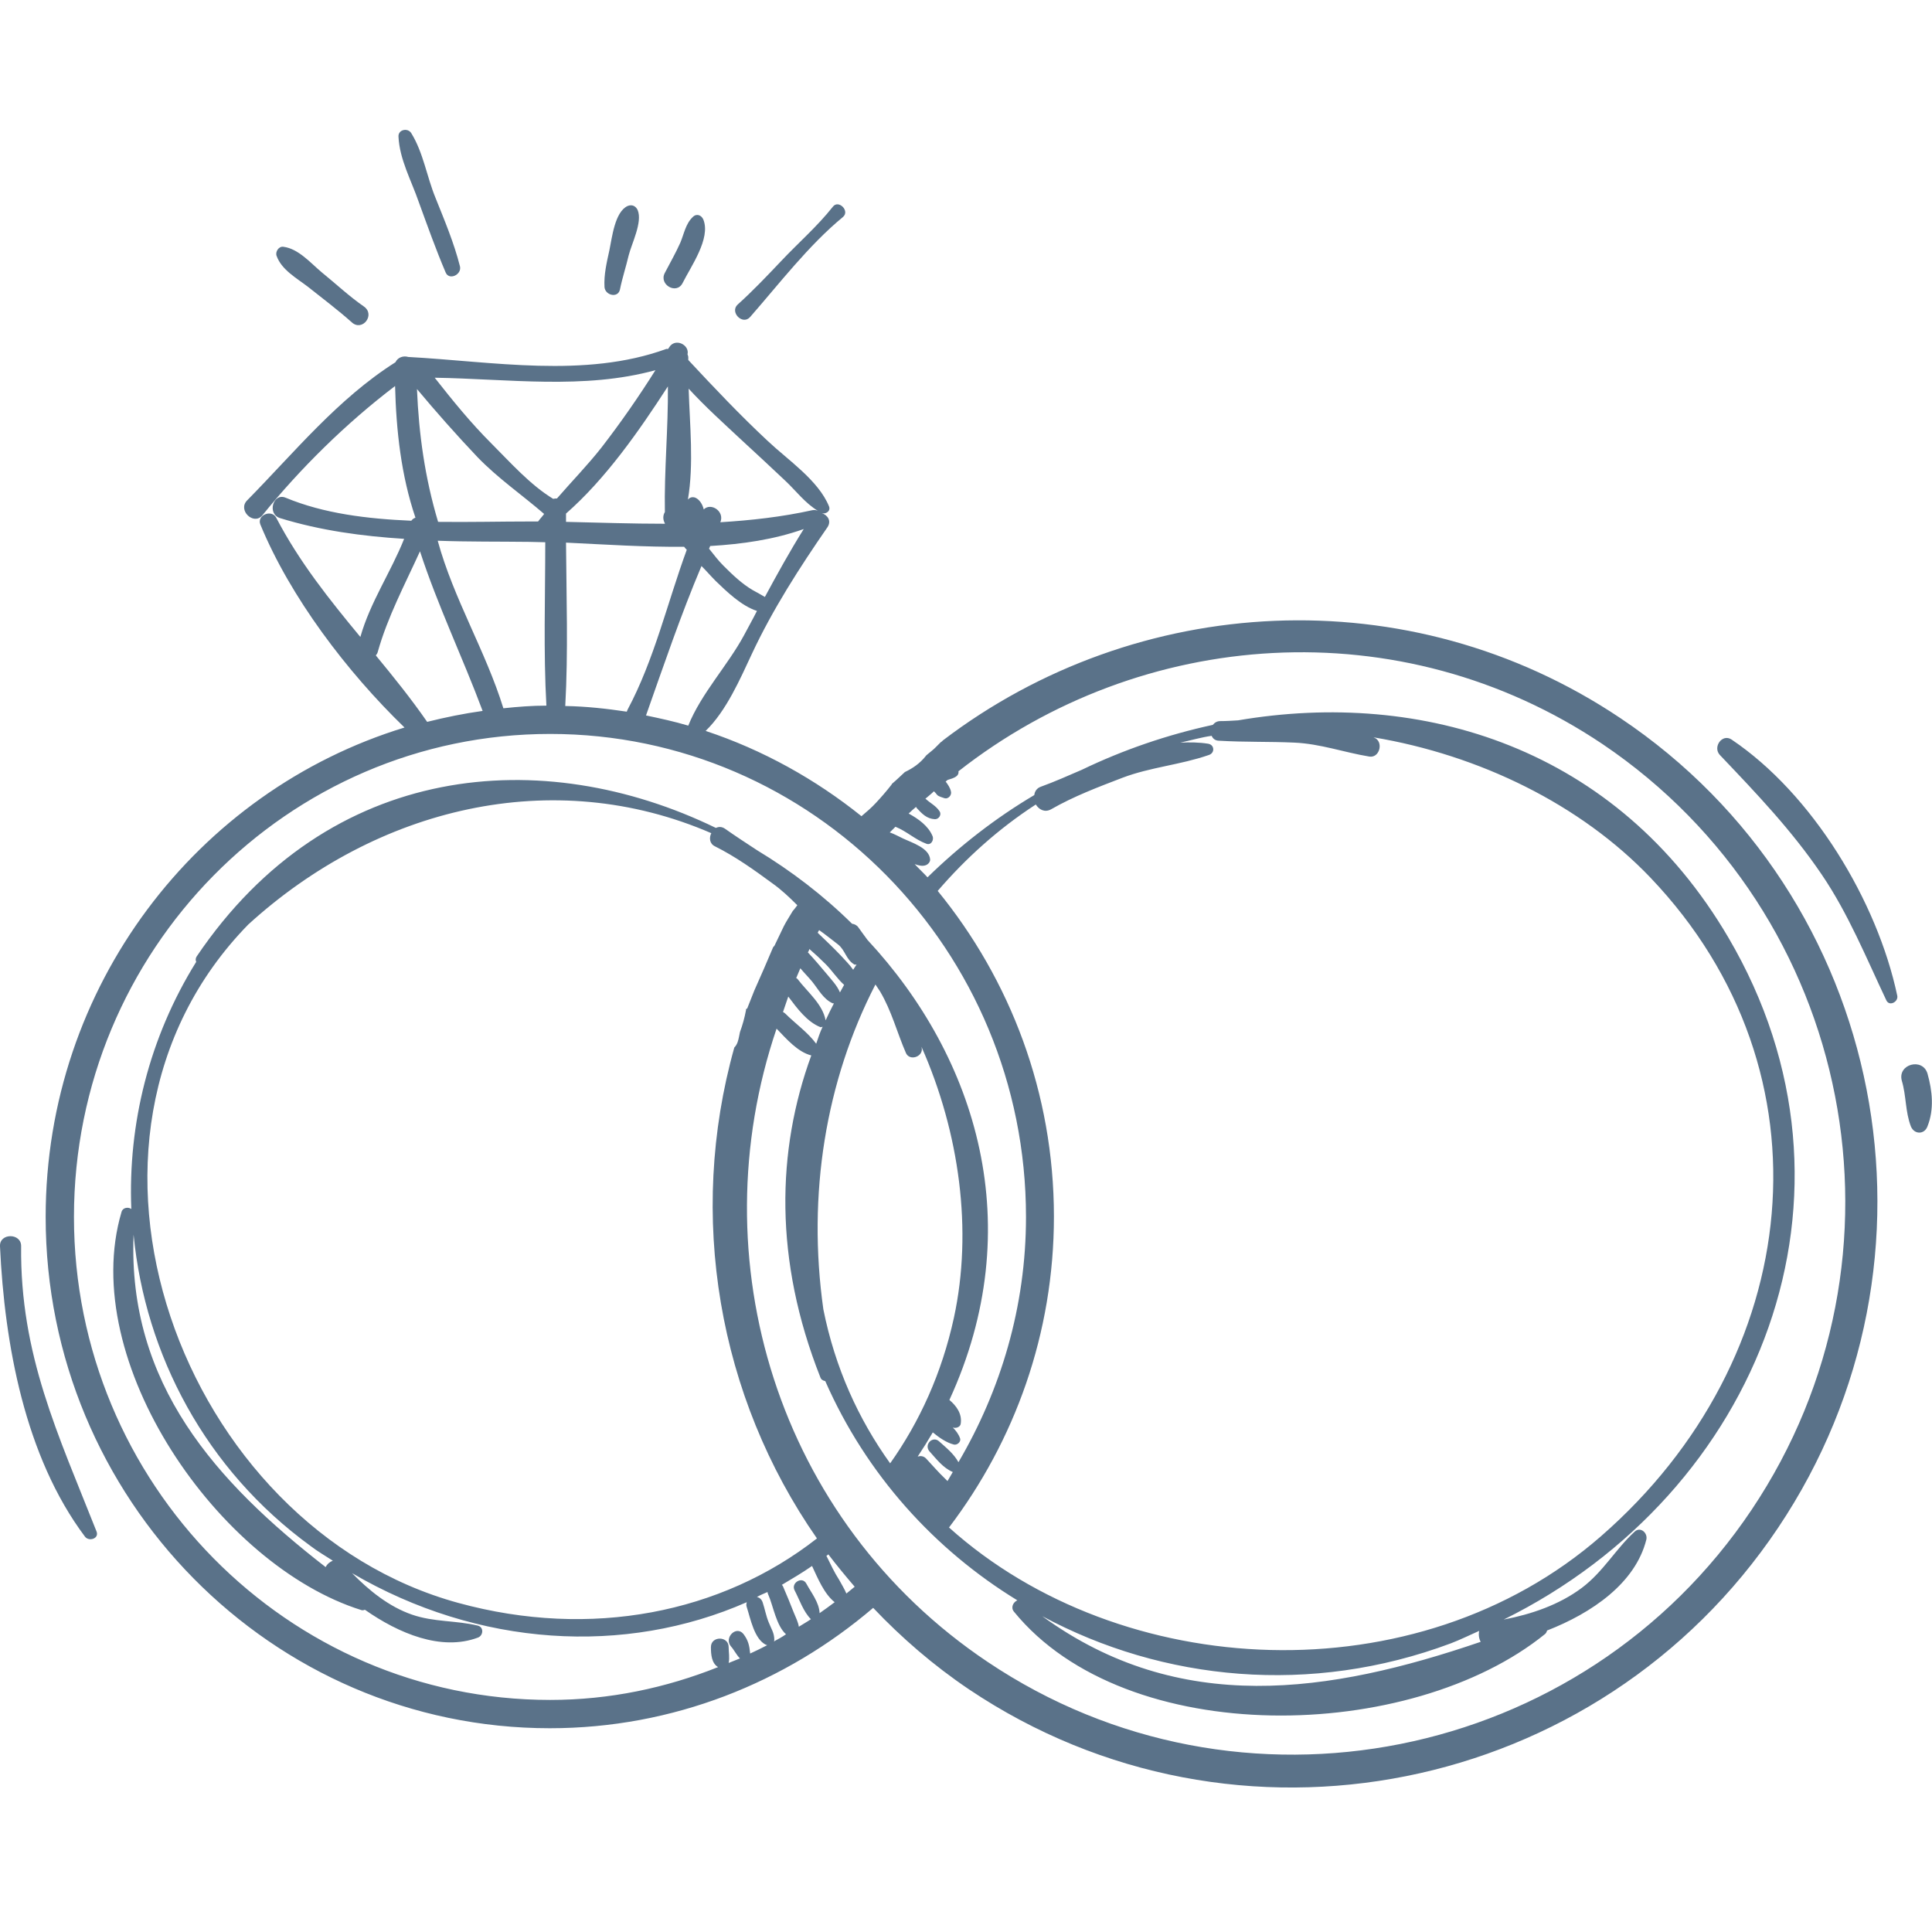 <?xml version="1.0" encoding="utf-8"?>
<!-- Generator: Adobe Illustrator 23.1.0, SVG Export Plug-In . SVG Version: 6.00 Build 0)  -->
<svg version="1.1" id="Capa_1" xmlns="http://www.w3.org/2000/svg" xmlns:xlink="http://www.w3.org/1999/xlink" x="0px" y="0px"
	 viewBox="0 0 512 512" style="enable-background:new 0 0 512 512;" xml:space="preserve">
<style type="text/css">
	.st0{fill:#5A7289;}
</style>
<g>
	<path class="st0" d="M429.4,190.3c-56.1-37.6-128.3-33.1-179.5,5.9c-0.1,0.1-0.1,0.1-0.2,0.2c-0.1,0.1-0.2,0.2-0.4,0.3
		c-0.1,0.1-0.2,0.2-0.3,0.3c-0.4,0.4-0.8,0.8-1.2,1.2c-0.6,0.6-1.3,1.1-2,1.7c-0.2,0.2-0.4,0.3-0.5,0.5c-1.5,1.9-3.4,3.2-5.5,4.2
		c-1.1,1-2.2,2.1-3.4,3.1c-0.1,0.1-0.1,0.2-0.1,0.2c-1.4,1.8-2.8,3.4-4.2,4.9c-1.2,1.3-2.5,2.4-3.8,3.5
		c-12.2-9.8-26.2-17.6-41.3-22.6c5.5-5.3,9.2-13.9,12.2-20.3c5.5-11.8,12.7-23,20.1-33.7c1.1-1.7,0-3.2-1.5-3.7
		c1,0.3,2.4-0.5,1.9-1.8c-2.8-6.9-10.9-12.3-16.2-17.3c-7.4-6.9-14.2-14.1-21.1-21.5c0-0.2,0-0.5,0-0.7c0-0.3-0.1-0.5-0.2-0.8
		c0.6-2.5-3.3-4.5-4.9-1.8c-0.1,0.2-0.2,0.3-0.3,0.4c-0.2,0-0.3-0.1-0.5,0c-21.5,7.8-46,3.3-68.3,2.1c-1.3-0.4-2.8,0.1-3.4,1.4
		c-15.3,9.7-26.7,23.8-39.3,36.6c-2.6,2.6,1.7,6.7,4,4c10.1-12.5,22.3-24.5,35.2-34.3c0.3,11.8,1.6,23.7,5.4,34.9
		c-0.4,0.1-0.8,0.4-1.1,0.8c-11.7-0.5-23.2-1.9-33.3-6.1c-3.3-1.4-5,4.3-1.5,5.4c10.7,3.3,21.8,4.8,32.9,5.5
		c-3.5,8.8-9,16.8-11.6,26c-8.2-9.9-16.2-19.9-22.3-31.6c-1.2-2.3-5.2-0.7-4.2,1.8c7.9,19.2,22.9,39,38.2,53.8
		c-55,16.8-95.1,68.6-95.1,129.7c0,74.7,59.9,135.5,133.6,135.5c32.7,0,62.5-12.1,85.7-31.9c7.5,7.9,15.9,15.2,25.4,21.6
		c70.6,47.4,166.8,28.2,214.4-42.8C518.8,333.9,500.1,237.6,429.4,190.3z M197.2,168.3c-4.3,8-11.4,15.5-14.8,24
		c-3.7-1.1-7.4-1.9-11.2-2.7c4.7-13.3,9.2-26.6,14.7-39.6c1.3,1.3,2.5,2.7,3.8,4c2.8,2.7,6.8,6.6,10.9,7.9
		C199.5,164.1,198.3,166.2,197.2,168.3z M202.7,158.2c-1-0.6-2.1-1.2-3.2-1.8c-2.9-1.7-5.4-4.1-7.8-6.5c-1.4-1.4-2.6-3-3.8-4.5
		c0.1-0.2,0.2-0.4,0.3-0.7c8.5-0.5,16.9-1.7,24.8-4.5C209.3,146.1,206,152.1,202.7,158.2z M182.5,103c4.4,4.8,9.3,9.2,13.9,13.5
		c3.9,3.6,7.8,7.2,11.6,10.8c2.9,2.7,5.4,6.1,8.8,8.1c-0.4-0.2-0.9-0.3-1.5-0.2c-8.1,1.8-16.3,2.7-24.4,3.2c1.2-2.9-2.5-5.3-4.4-3.4
		c-0.3-1.3-1.1-2.6-2.2-3.1c-0.8-0.3-1.5-0.1-2,0.5C183.9,123,182.8,112.7,182.5,103z M181.3,144.9c0.2,0.3,0.5,0.6,0.7,0.8
		c-5.2,14.2-8.6,29.1-15.7,42.4c-0.1,0.2-0.1,0.3-0.2,0.5c-5.3-0.8-10.7-1.4-16.3-1.5c0.8-14.4,0.3-28.9,0.2-43.3
		C160.4,144.3,170.9,145,181.3,144.9z M177,102.4c0.1,11.1-1,22.3-0.8,33.3c-0.5,0.8-0.6,1.9,0,3v0.1c-8.7,0-17.4-0.3-26.2-0.5
		c0-0.7,0-1.4,0-2.2C160.5,126.9,169.3,114.3,177,102.4z M173.7,98.1c-4.4,7-9.2,13.9-14.3,20.5c-3.7,4.7-7.9,9-11.8,13.5
		c-0.3,0-0.6,0-1,0.1c-6.1-3.7-11.4-9.7-16.4-14.7c-5.5-5.5-10.2-11.3-15-17.4C134.7,100.4,154.8,103.3,173.7,98.1z M144.8,187
		c-3.8,0-7.6,0.3-11.4,0.7c-4.7-15.2-13.2-29-17.4-44.4c8.1,0.3,16.2,0.2,24.2,0.3c1.4,0,2.9,0.1,4.3,0.1
		C144.5,158.2,144,172.7,144.8,187z M126.5,121.1c5.5,5.7,11.8,10,17.7,15.1c-0.5,0.7-1.1,1.3-1.6,2c-0.8,0-1.6,0-2.3,0
		c-7.6,0-15.9,0.2-24.2,0.1c-3.5-11.7-5.1-23.2-5.6-35.2C115.6,109.2,121,115.3,126.5,121.1z M99.6,173.7c0.2-0.3,0.4-0.5,0.5-0.9
		c2.6-9.3,7.2-17.9,11.2-26.7c4.7,14.4,11.3,28.1,16.6,42.3c-5,0.7-9.9,1.7-14.7,2.9C108.9,185.1,104.3,179.4,99.6,173.7z
		 M198.8,438.2c-0.2-2.1-0.5-3.5-1.8-5.2c-1.9-2.3-5.2,1-3.3,3.3c0.9,1,1.4,2.2,2.4,3.2c0,0,0,0,0,0c-1,0.4-2,0.8-3,1.2
		c0.3-1.4,0-2.8,0-4.2c0-3-4.7-3-4.7,0c0,2,0.2,4.3,1.9,5.3c-13.8,5.5-28.7,8.7-44.5,8.7c-69.6,0-126.2-57.4-126.2-128
		c0-70.6,56.6-128,126.2-128c69.6,0,126.1,57.4,126.1,128c0,23.8-6.7,45.9-17.9,65c-1.2-2.2-3.2-3.8-5.1-5.5
		c-1.7-1.6-4.1,0.8-2.6,2.6c1.9,2.1,3.6,4.4,6.2,5.5c-0.5,0.8-0.9,1.6-1.4,2.4c-0.2-0.2-0.4-0.4-0.6-0.6c-1.8-1.7-3.4-3.6-5.1-5.4
		c-0.7-0.7-1.5-0.7-2.2-0.5c1.4-2.1,2.7-4.2,4-6.4c1.7,1.4,3.6,2.7,5.5,3.2c0.9,0.3,2.1-0.7,1.7-1.7c-0.4-1.1-1.1-2-1.9-2.8
		c0.8,0.3,2-0.1,2.1-1c0.4-2.6-1.1-4.7-3-6.3c21.1-45.9,7.4-90.6-21.7-121.9c-0.8-1.1-1.7-2.3-2.4-3.3c-0.4-0.6-1-0.9-1.7-1
		c-7.6-7.5-16.1-14-25.2-19.5c-2.9-1.9-5.8-3.8-8.5-5.7c-0.9-0.6-1.7-0.5-2.4-0.2c-45.7-22.2-102.5-17.9-137.6,34.1
		c-0.3,0.5-0.3,1-0.1,1.4c-12.5,20.1-18.1,43-17.2,65.5c-0.8-0.6-2.3-0.4-2.6,0.8C20.5,360.8,58,414.9,95.8,426.7
		c0.4,0.1,0.6,0,0.9-0.1c9,6.3,20.2,11,29.9,7.4c1.5-0.5,1.7-2.8,0-3.2c-5.8-1.4-11.6-0.9-17.4-2.9c-6.1-2.1-11.4-6.4-15.9-11
		c33.5,19.6,72.3,21.9,104.6,7.7c-0.1,0.4-0.2,0.8,0,1.3c1,3.1,2,8.5,5.1,10c0.1,0,0.2,0,0.3,0.1
		C201.8,436.8,200.3,437.5,198.8,438.2z M320.2,197.1c-2.5-0.4-4.9-0.4-7.4-0.3c2.8-0.6,5.5-1.4,8.3-1.8c0.3,0.7,0.9,1.3,2,1.3
		c6.7,0.4,13.3,0.2,19.9,0.5c6.9,0.3,13.2,2.6,19.9,3.7c2.6,0.4,3.7-3.5,1.7-4.8c-0.2-0.1-0.4-0.2-0.6-0.3
		c28.1,4.7,54.9,17.8,73.4,37.2c49.3,51.7,40.7,127.6-13.1,174.5c-48.8,42.6-127.3,38.6-172.8-2.3c17.4-22.9,27.8-51.4,27.8-82.4
		c0-32.8-11.6-62.8-30.8-86.3c7.4-8.6,16-16.4,26-22.9c0.8,1.3,2.3,2.2,4,1.3c6.1-3.5,12.5-5.9,19-8.4c7.4-2.8,15.3-3.4,22.8-6
		C322,199.6,321.9,197.4,320.2,197.1z M392.4,435.1c-40.1,13.7-79.8,19.7-116.2-6.8c32,17.2,71.2,21.1,108.3,7.2
		c2.6-1,5-2.2,7.5-3.3C391.8,433.1,391.9,434.2,392.4,435.1z M197.7,267.7c-0.4,2.1-0.9,3.9-1.6,5.8c-0.2,0.9-0.3,1.7-0.6,2.6
		c-0.2,0.6-0.5,1.1-0.9,1.5c-12.5,44.6-4.3,92.5,21.9,130.1c-25.3,19.8-59.9,26.7-95,17.1C48.2,404.8,9.8,302.3,65.8,245
		c0,0,0,0,0,0c34-31,80.7-42.4,122.7-24.2c-0.6,1.2-0.5,2.8,1,3.5c5.4,2.7,10.3,6.2,15.2,9.8c2.4,1.7,4.5,3.7,6.6,5.8
		c-0.4,0.5-0.8,1.1-1.2,1.5c-0.8,1.4-1.7,2.7-2.4,4.1c0,0,0,0,0,0c-0.8,1.6-1.5,3.2-2.3,4.8c-0.1,0.3-0.3,0.5-0.5,0.7
		c-1.6,3.8-3.3,7.7-5,11.5c-0.6,1.6-1.3,3.2-1.9,4.8c-0.1,0-0.2,0-0.2,0c0,0,0,0.1-0.1,0.2C197.7,267.5,197.7,267.6,197.7,267.7z
		 M88.2,413.6c-0.8,0.3-1.5,0.9-1.9,1.7c-29.1-22.6-52.5-48.6-50.9-88.1c3.1,31.8,19.1,62.3,46.9,82.5
		C84.1,411.1,86.2,412.3,88.2,413.6z M218.8,255.5c1.7,1.7,3.1,3.9,4.9,5.5c-0.4,0.7-0.7,1.3-1.1,2c-0.8-1.9-2.3-3.4-3.6-5
		c-1.6-1.9-3.2-3.8-4.9-5.6c0.2-0.3,0.3-0.6,0.4-0.9C216,252.8,217.4,254.1,218.8,255.5z M216.7,247.2c0.1-0.2,0.2-0.5,0.4-0.7
		c1.7,1.2,3.3,2.5,5,3.8c1.9,1.5,2.1,4,4.3,5.3c0.2,0.1,0.4,0,0.6,0c-0.3,0.5-0.6,0.9-0.9,1.4c-0.9-1.3-2.1-2.5-3.3-3.8
		C220.9,251.2,218.8,249.2,216.7,247.2z M215.2,260.1c1.7,2.1,3,4.7,5.5,5.8c0.1,0,0.2,0,0.3,0c-0.8,1.5-1.5,3-2.2,4.5
		c-0.8-4.3-4.8-7.5-7.4-10.9c-0.1-0.2-0.3-0.2-0.4-0.3c0.4-0.9,0.7-1.7,1.1-2.6C213.1,257.8,214.2,258.9,215.2,260.1z M208.9,264.1
		c2.4,3.2,5,6.7,8.5,8.1c0.2,0.1,0.4-0.1,0.6-0.1c-0.7,1.5-1.2,3-1.7,4.5c-2.2-3-5.6-5.4-8.2-8c-0.2-0.2-0.4-0.3-0.6-0.4
		C208,266.8,208.4,265.5,208.9,264.1z M232,260.9c0.4,0.6,0.8,1.2,1.2,1.8c3.1,5.2,4.5,10.9,6.9,16.4c1,2.1,4.3,1,4.2-1.1
		c0-0.2-0.1-0.4-0.1-0.6c10.1,22.8,13.6,48.7,8.6,71.8c-3.2,14.7-9.1,27.6-16.9,38.6c-8.4-11.7-14.6-25.3-17.7-40.8c0,0,0,0,0,0
		C213.9,316.6,218.8,286.5,232,260.9z M205.1,435c0-0.1,0.1-0.2,0.1-0.4c0-1.9-0.8-2.9-1.5-4.7c-0.7-1.7-1-3.5-1.6-5.3
		c-0.3-0.8-0.8-1.2-1.5-1.4c0.9-0.5,1.9-0.9,2.8-1.3c0,0.2,0.1,0.5,0.2,0.7c1.3,2.9,2.1,8.2,4.7,10.5
		C207.3,433.8,206.2,434.4,205.1,435z M217.2,427.5c-0.1-2.8-2.2-5.4-3.5-7.8c-1.1-2.1-4.2-0.2-3.1,1.8c1.3,2.5,2.3,5.6,4.3,7.6
		c0,0,0,0,0,0c-1,0.7-2.1,1.3-3.2,2c-0.2-1.3-0.8-2.4-1.4-3.9c-0.9-2.3-1.8-4.5-2.8-6.8c-0.1-0.2-0.2-0.3-0.3-0.4
		c2.7-1.6,5.4-3.2,8-5c1.5,3.2,3.2,7.4,6,9.6C219.9,425.6,218.6,426.5,217.2,427.5z M224.3,422.3c-0.5-1.2-1.2-2.3-1.9-3.6
		c-1.3-2-2.3-4.2-3.4-6.4c0.2-0.1,0.4-0.2,0.5-0.4c2.2,2.9,4.6,5.8,7,8.6C225.7,421.2,225,421.7,224.3,422.3z M464.2,400.1
		c-44.9,67-135.8,85.1-202.5,40.3c-55.8-37.4-76.6-106.8-55.9-167.8c2.6,2.7,5.6,6.2,9.2,7.1c-9.2,25.2-9.9,54.2,2.4,85.3
		c0.2,0.6,0.7,0.9,1.3,1c10.9,24.8,29,44.7,50.9,58.1c-1.1,0.5-1.8,1.9-0.9,3c29.8,36.6,105.2,34.8,140.8,5.9
		c0.3-0.3,0.4-0.6,0.5-0.9c11.8-4.6,23.4-12.5,26.3-24.1c0.4-1.8-1.6-3.5-3.1-2.1c-5.1,4.7-8.3,10.6-14,14.9c-6,4.5-13.4,7-20.7,8.4
		c67.8-33.5,99.5-112.8,59.5-180.8c-29.6-50.4-81.2-65.8-129.9-57.5c-1.6,0.1-3.2,0.2-4.7,0.2c-0.9,0-1.5,0.4-2,1
		c-12,2.6-23.7,6.6-34.7,11.9c-3.7,1.6-7.3,3.2-10.9,4.5c-1.1,0.4-1.6,1.3-1.7,2.2c-10.3,6.1-19.8,13.5-28.3,21.8
		c-1.1-1.2-2.3-2.3-3.4-3.5c1.1,0.4,2.1,0.6,2.9,0.3c0.6-0.2,1.2-0.8,1.2-1.5c-0.2-3.1-4.9-4.5-7.2-5.6c-1.1-0.5-2.3-1.2-3.5-1.6
		c0.5-0.5,1-1,1.5-1.5c3,1.2,5.2,3.4,8.2,4.5c1.3,0.5,2.1-1.1,1.6-2.1c-1.1-2.6-3.7-4.5-6.3-5.9c0.6-0.6,1.3-1.2,2-1.8
		c0,0.1,0,0.2,0.1,0.3c1.5,1.6,2.7,2.9,4.9,3c1,0,1.8-1.2,1.2-2.1c-1-1.5-2.4-2.1-3.7-3.3c0,0-0.1,0-0.1,0c0.8-0.7,1.6-1.3,2.3-2
		c0.3,0.3,0.6,0.6,0.8,0.9c0.4,0.5,1.4,0.7,1.9,0.9c1.1,0.4,2.1-0.8,1.8-1.8c-0.2-0.9-0.8-1.8-1.4-2.6c0.2-0.1,0.3-0.2,0.5-0.4
		c0.8-0.3,1.7-0.4,2.5-1.1c0.3-0.3,0.5-0.7,0.4-1.2c48.4-38,117.1-43.2,170.7-7.2C491.4,242.2,509.1,333.1,464.2,400.1z"/>
	<path class="st0" d="M81.6,76c3.9,3.1,7.9,6.1,11.6,9.4c2.8,2.6,6.4-2,3.2-4.2c-3.9-2.7-7.4-6-11.1-9c-3-2.5-6.2-6.3-10.2-6.8
		c-1.2-0.2-2.2,1.3-1.8,2.4C74.6,71.5,78.6,73.7,81.6,76z"/>
	<path class="st0" d="M118.1,72.2c0.9,2.2,4.3,0.6,3.8-1.6c-1.6-6.3-4.1-12.2-6.5-18.2c-2.3-5.6-3.2-11.9-6.4-17.1
		c-0.9-1.5-3.5-1-3.4,0.9c0.3,6.1,3.4,11.6,5.4,17.4C113.3,59.9,115.5,66.1,118.1,72.2z"/>
	<path class="st0" d="M164.3,76.7c0.6-3,1.6-6,2.3-9c0.8-3.2,3.7-8.8,2.4-12c-0.5-1.1-1.5-1.6-2.7-1.1c-3.4,1.6-4.1,8.4-4.8,11.7
		c-0.7,3.2-1.5,6.5-1.3,9.8C160.4,78.3,163.8,79.1,164.3,76.7z"/>
	<path class="st0" d="M180.9,75c2.2-4.4,7.5-11.8,5.5-16.8c-0.5-1.2-1.8-1.7-2.8-0.7c-1.9,1.8-2.3,4.4-3.3,6.8
		c-1.2,2.7-2.7,5.3-4.1,8C174.5,75.4,179.3,78.2,180.9,75z"/>
	<path class="st0" d="M0,330.3c1.2,25.9,6.6,55.7,22.5,76.9c1,1.4,3.8,0.6,3.1-1.3c-10.2-25.8-20.3-46.9-20-75.6
		C5.7,326.7-0.2,326.7,0,330.3z"/>
	<path class="st0" d="M458.9,196c-2.5-1.7-5.1,2-3.1,4.1c9.7,10.2,19,19.9,27,31.7c7,10.3,11.8,22.1,17.1,33.3
		c0.8,1.7,3.2,0.4,2.9-1.2C497.5,238.8,480.3,210.4,458.9,196z"/>
	<path class="st0" d="M510.8,284.5c-1.3-4.3-8-2.5-6.8,1.9c1.2,4,0.9,8.2,2.4,12.1c0.9,2.2,3.6,2.2,4.4,0
		C512.6,294,512.1,289.1,510.8,284.5z"/>
	<path class="st0" d="M198.8,84c7.7-8.8,15.5-19,24.6-26.5c1.9-1.6-1.2-4.7-2.7-2.7c-4.1,5.2-9.3,9.7-13.8,14.5
		c-3.7,3.9-7.4,7.8-11.4,11.4C193.3,82.7,196.8,86.3,198.8,84z"/>
</g>
</svg>
